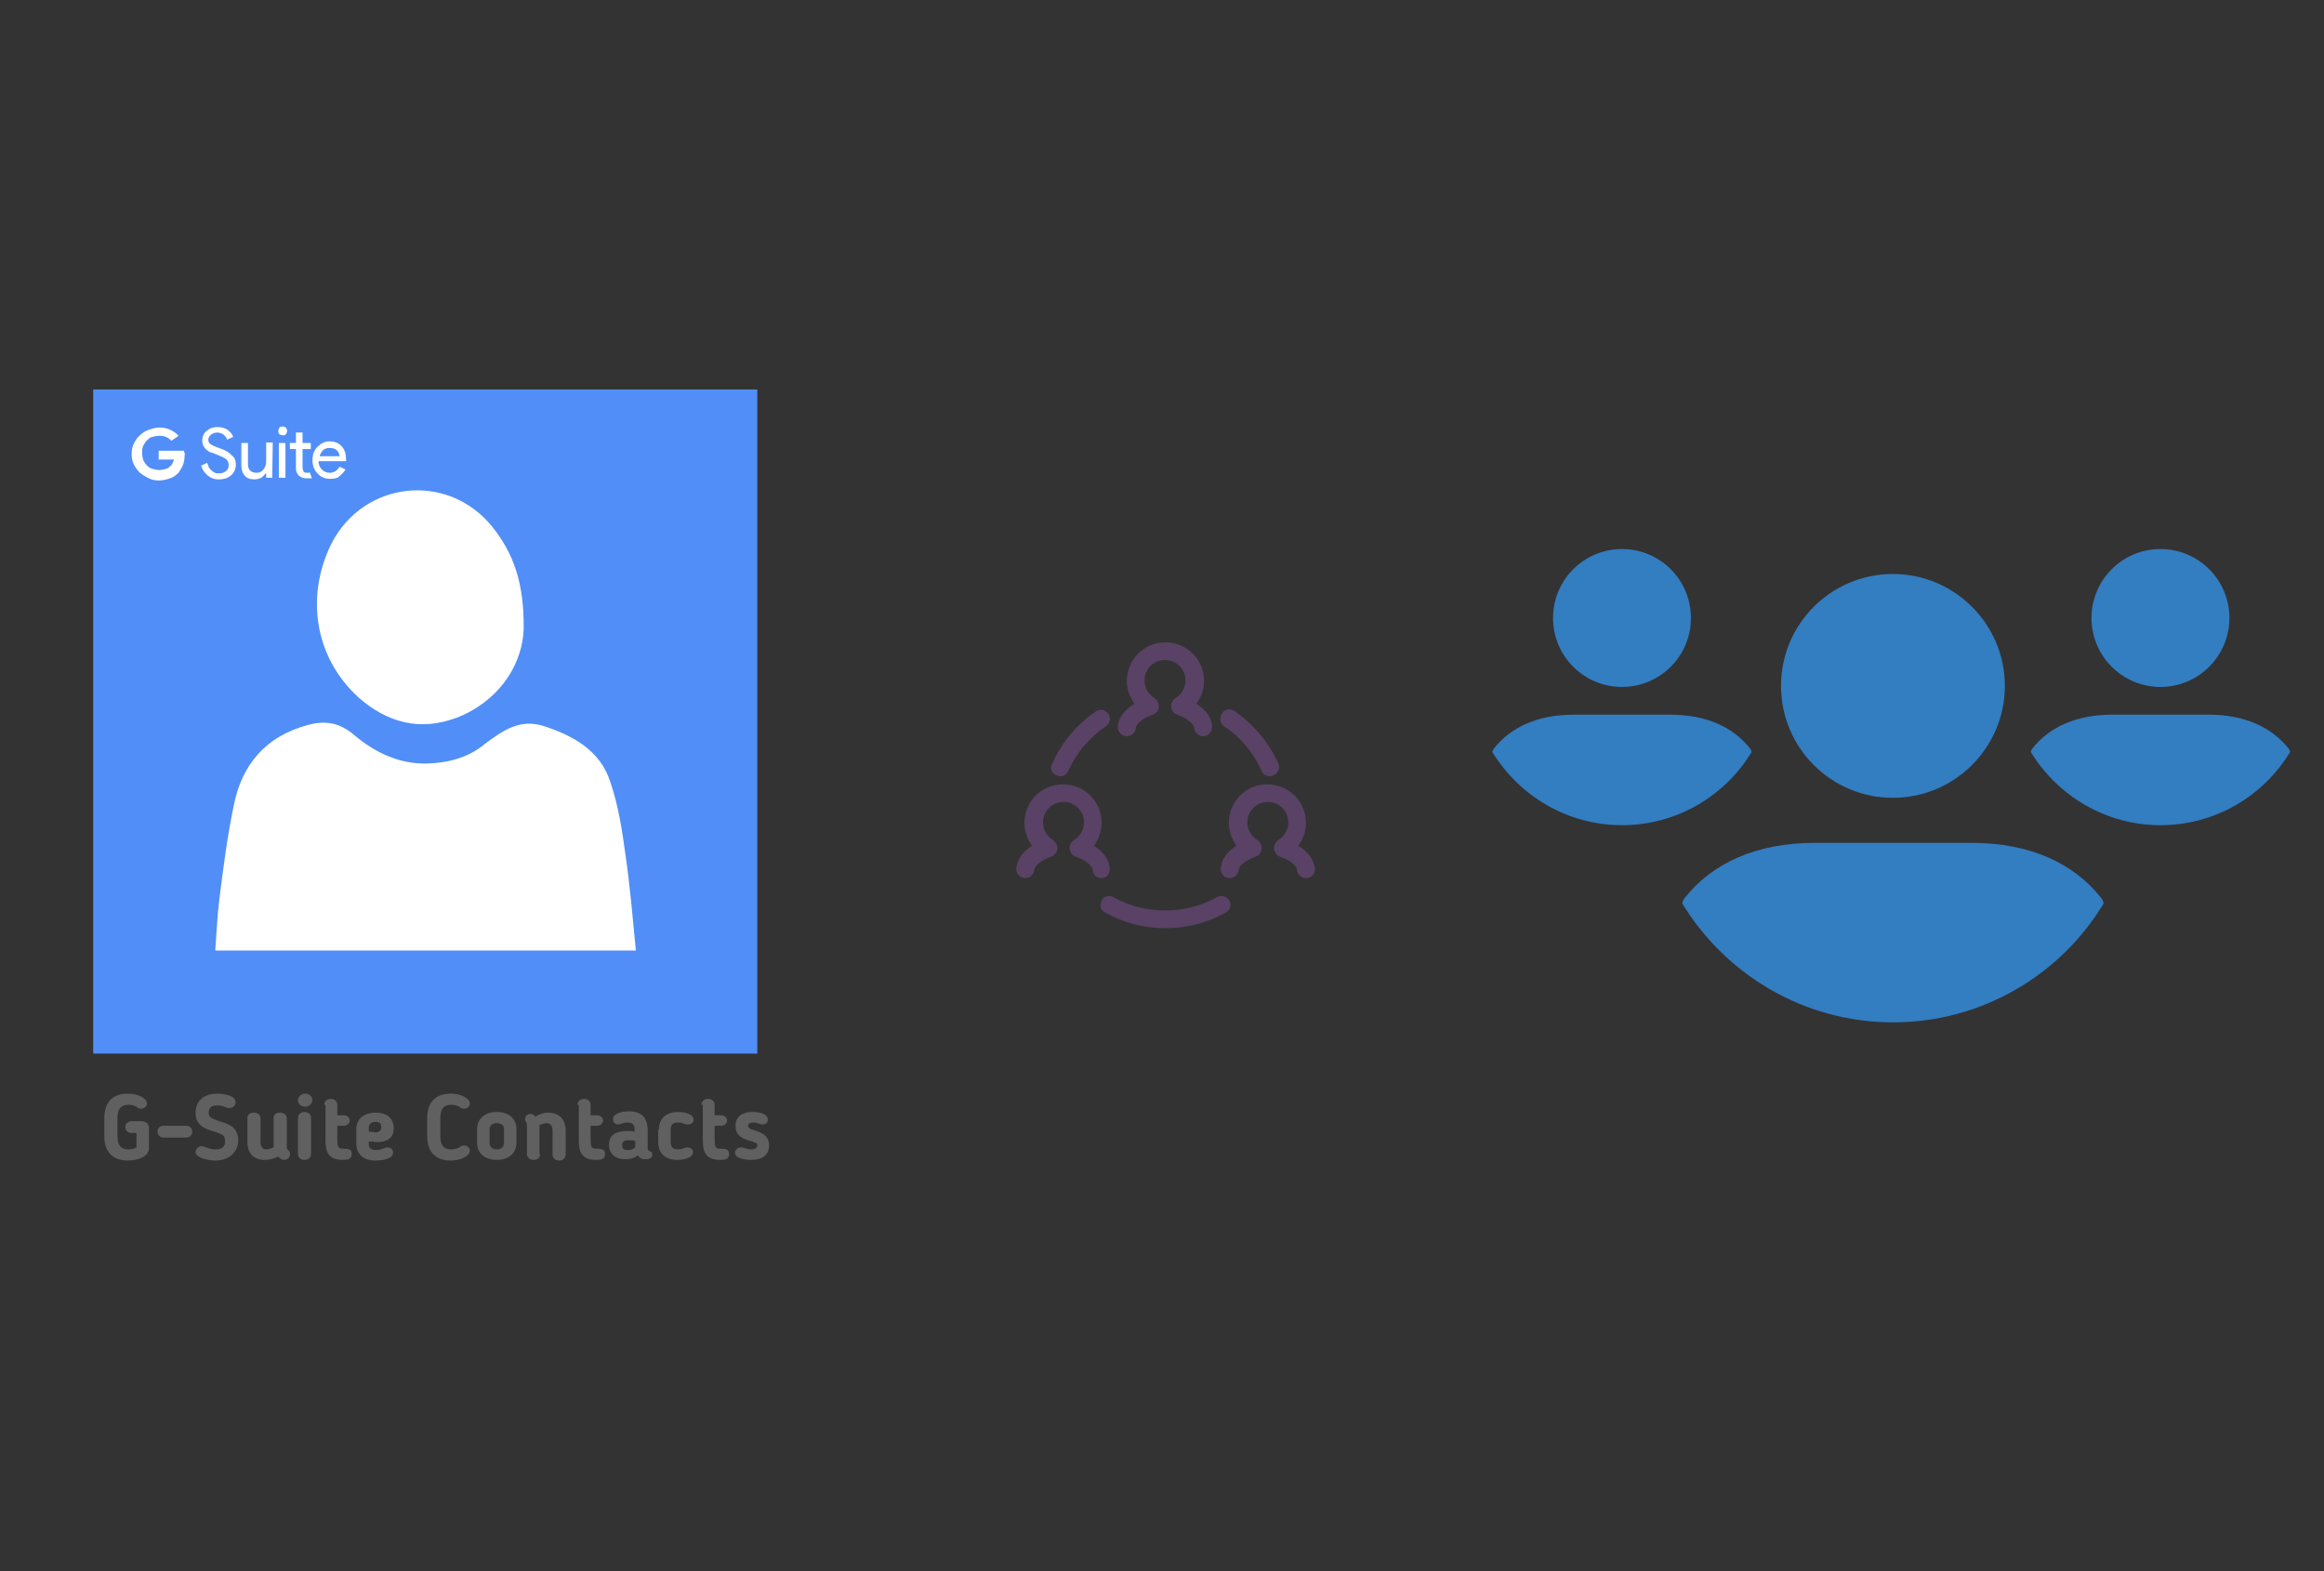 ﻿<?xml version="1.0" encoding="utf-8"?>
<!DOCTYPE svg PUBLIC "-//W3C//DTD SVG 1.1//EN" "http://www.w3.org/Graphics/SVG/1.1/DTD/svg11.dtd">
<svg x="0" y="0" width="392" height="265" xml="http://www.w3.org/XML/1998/namespace" xmlns="http://www.w3.org/2000/svg" xmlns:xlink="http://www.w3.org/1999/xlink" xmlns:xml="http://www.w3.org/XML/1998/namespace" version="1.1">
  <rect width="100%" height="100%" fill="#333333" stroke="none"/>
  <svg x="246" y="57" width="146" height="151" viewBox="0, 0, 249.8, 257.7" xml:space="preserve" id="Layer_1" enable-background="new 0 0 249.8 257.7" xmlns="http://www.w3.org/2000/svg" xmlns:xlink="http://www.w3.org/1999/xlink" xmlns:xml="http://www.w3.org/XML/1998/namespace" version="1.1">
    <g>
      <g>
        <g>
          <path d="M93.1 100.1 C93.1 82.2 107.6 67.8 125.4 67.8 C143.2 67.8 157.7 82.3 157.7 100.1 C157.7 117.9 143.2 132.4 125.4 132.4 C107.6 132.4 93.1 118 93.1 100.1 z M148.1 145.4 L102.8 145.4 C85.9 145.4 73.2 151.3 65.3 161.3 C64.9 161.8 64.7 162.3 64.6 162.9 C77.1 183.4 99.7 197.2 125.4 197.2 C151.1 197.2 173.8 183.5 186.2 162.9 C186.1 162.3 185.9 161.8 185.5 161.3 C177.6 151.3 165 145.4 148.1 145.4 z M202.6 100.4 C213.6 100.4 222.5 91.5 222.5 80.5 C222.5 69.5 213.6 60.6 202.6 60.6 C191.6 60.6 182.7 69.5 182.7 80.5 C182.7 91.5 191.6 100.4 202.6 100.4 z M216.5 108.4 L188.7 108.4 C178.3 108.4 170.5 112 165.6 118.2 C165.4 118.5 165.2 118.8 165.2 119.2 C172.9 131.8 186.8 140.3 202.6 140.3 C218.4 140.3 232.3 131.9 240 119.2 C240 118.9 239.8 118.5 239.6 118.2 C234.7 112 226.9 108.4 216.5 108.4 z M47.2 100.4 C58.2 100.4 67.1 91.5 67.1 80.5 C67.1 69.5 58.2 60.6 47.2 60.6 C36.2 60.6 27.3 69.5 27.3 80.5 C27.3 91.5 36.2 100.4 47.2 100.4 z M61.1 108.4 L33.3 108.4 C22.9 108.4 15.1 112 10.2 118.2 C10 118.5 9.8 118.8 9.8 119.2 C17.5 131.8 31.4 140.3 47.2 140.3 C63 140.3 76.9 131.9 84.6 119.2 C84.6 118.9 84.4 118.5 84.2 118.2 C79.3 112 71.6 108.4 61.1 108.4 z" style="fill:#337DC1;" />
        </g>
      </g>
    </g>
  </svg>
  <svg x="146" y="82" width="101" height="101" viewBox="0, 0, 68, 125.7" xml:space="preserve" id="Layer_1#1" enable-background="new 0 0 68 125.7" xmlns="http://www.w3.org/2000/svg" xmlns:xlink="http://www.w3.org/1999/xlink" xmlns:xml="http://www.w3.org/XML/1998/namespace" version="1.1">
    <g>
      <path d="M11.2 60.7 C11.4 60.8 11.7 60.9 12 60.9 C12.8 60.9 13.4 60.5 13.7 59.8 C15.4 56 18.1 52.8 21.6 50.4 C22.5 49.8 22.7 48.6 22.1 47.8 C21.5 46.9 20.3 46.7 19.5 47.3 C15.5 50 12.3 53.8 10.3 58.3 C9.8 59.2 10.2 60.3 11.2 60.7 z" style="fill:#594265;" />
      <path d="M24.1 50.6 C24.1 51.7 25 52.5 26 52.5 C27 52.5 27.9 51.6 27.9 50.6 C27.9 50.2 29 48.8 31.4 48 C32.1 47.8 32.6 47.2 32.7 46.4 C32.8 45.7 32.4 44.9 31.8 44.5 C30.5 43.7 29.7 42.3 29.7 40.8 C29.7 38.4 31.6 36.5 34 36.5 C36.4 36.5 38.3 38.4 38.3 40.8 C38.3 42.3 37.5 43.7 36.2 44.5 C35.6 44.9 35.2 45.6 35.3 46.4 C35.4 47.1 35.9 47.8 36.6 48 C39 48.8 40.1 50.2 40.1 50.6 C40.1 51.7 41 52.5 42 52.5 C43 52.5 43.9 51.6 43.9 50.6 C43.9 48.8 42.7 47 40.6 45.7 C41.6 44.3 42.2 42.6 42.2 40.9 C42.2 36.4 38.6 32.8 34.1 32.8 C29.6 32.8 26 36.4 26 40.9 C26 42.6 26.6 44.3 27.6 45.7 C25.4 47 24.1 48.9 24.1 50.6 z" style="fill:#594265;" />
      <path d="M46.4 50.4 C49.9 52.7 52.6 56 54.3 59.8 C54.6 60.5 55.3 60.9 56 60.9 C56.3 60.9 56.5 60.8 56.8 60.7 L56.8 60.7 C57.8 60.3 58.2 59.1 57.8 58.2 C55.8 53.8 52.6 50 48.6 47.2 C47.7 46.6 46.5 46.8 46 47.7 C45.3 48.6 45.6 49.8 46.4 50.4 z" style="fill:#594265;" />
      <path d="M22.4 80.4 C22.4 78.6 21.2 76.8 19.1 75.5 C20.1 74.1 20.7 72.4 20.7 70.7 C20.7 66.2 17.1 62.6 12.6 62.6 C8.1 62.6 4.5 66.2 4.5 70.7 C4.5 72.4 5.1 74.1 6.1 75.5 C4 76.8 2.8 78.7 2.8 80.4 C2.8 81.5 3.7 82.3 4.7 82.3 C5.7 82.3 6.6 81.4 6.6 80.4 C6.6 80 7.7 78.6 10.1 77.8 C10.8 77.6 11.3 76.9 11.4 76.2 C11.5 75.5 11.1 74.7 10.5 74.3 C9.2 73.5 8.4 72.1 8.4 70.6 C8.4 68.2 10.3 66.3 12.7 66.3 C15.1 66.3 17 68.2 17 70.6 C17 72.1 16.2 73.5 14.9 74.3 C14.3 74.7 13.9 75.4 14 76.2 C14.1 76.9 14.6 77.6 15.3 77.8 C17.7 78.6 18.8 80 18.8 80.4 C18.8 81.5 19.7 82.3 20.7 82.3 C21.7 82.3 22.4 81.5 22.4 80.4 z" style="fill:#594265;" />
      <path d="M62 75.5 C63 74.1 63.6 72.4 63.6 70.7 C63.6 66.2 60 62.6 55.5 62.6 C51 62.6 47.4 66.2 47.4 70.7 C47.4 72.4 48 74.1 49 75.5 C46.9 76.8 45.7 78.7 45.7 80.4 C45.7 81.5 46.6 82.3 47.6 82.3 C48.6 82.3 49.5 81.4 49.5 80.4 C49.5 80 50.6 78.6 53 77.8 C53.7 77.6 54.2 76.9 54.3 76.2 C54.4 75.5 54 74.7 53.4 74.3 C52.1 73.5 51.3 72.1 51.3 70.6 C51.3 68.2 53.2 66.3 55.6 66.3 C58 66.3 59.9 68.2 59.9 70.6 C59.9 72.1 59.1 73.5 57.8 74.3 C57.2 74.7 56.8 75.4 56.9 76.2 C57 76.9 57.5 77.6 58.2 77.8 C60.6 78.6 61.7 80 61.7 80.4 C61.7 81.5 62.6 82.3 63.6 82.3 C64.7 82.3 65.5 81.4 65.5 80.4 C65.4 78.6 64.1 76.8 62 75.5 z" style="fill:#594265;" />
      <path d="M46.3 86.1 C45.8 86 45.3 86 44.9 86.3 C38.3 90 29.8 90 23.2 86.3 C22.8 86 22.2 86 21.8 86.1 C21.3 86.2 20.9 86.6 20.7 87 C20.5 87.4 20.4 88 20.5 88.4 C20.6 88.9 21 89.3 21.4 89.5 C25.3 91.7 29.7 92.8 34.1 92.8 C38.5 92.8 42.9 91.7 46.8 89.5 C47.2 89.3 47.6 88.8 47.7 88.4 C47.8 87.9 47.8 87.4 47.5 87 C47.2 86.5 46.8 86.2 46.3 86.1 z" style="fill:#594265;" />
    </g>
  </svg>
  <svg x="0" y="57" width="146" height="151" viewBox="0, 0, 131.9, 125.7" xml:space="preserve" id="Layer_1#2" enable-background="new 0 0 131.9 125.7" xmlns="http://www.w3.org/2000/svg" xmlns:xlink="http://www.w3.org/1999/xlink" xmlns:xml="http://www.w3.org/XML/1998/namespace" version="1.1">
    <g>
      <g>
        <rect x="23.7" y="10.1" width="84.2" height="89.9" style="fill:white;" />
        <path d="M14.2 2.5 C14.2 36.2 14.2 70 14.2 103.7 C47.9 103.7 81.7 103.7 115.4 103.7 C115.4 70 115.4 36.2 115.4 2.5 C81.7 2.5 48 2.5 14.2 2.5 z M50.5 26 C55.4 16.4 68.2 15 75 23.4 C78.2 27.4 79.9 31.9 79.8 39.1 C79.6 43.8 76.8 49.2 70.6 52.1 C65 54.6 59.9 53.7 55.3 50 C48.2 44.1 46.3 34.5 50.5 26 z M32.8 88 C33 85.4 33.1 82.9 33.4 80.4 C34 75.6 34.6 70.8 35.6 66 C36.8 59.7 40.5 55.3 47 53.6 C49.6 52.9 51.8 53.3 53.9 55.1 C57.1 57.8 60.8 59.6 65.1 59.5 C68.3 59.4 71.4 58.6 73.9 56.5 C76.6 54.5 79.2 52.6 82.9 53.8 C87.5 55.3 91.5 57.6 93 62.3 C94.2 65.8 94.8 69.6 95.3 73.3 C96 78.1 96.4 82.9 96.9 88 C75.3 88 54.2 88 32.8 88 z" style="fill:#518EF8;" />
        <g>
          <path d="M17.9 116.3 C17.9 117.5 18.3 118.3 19.6 118.3 C20.1 118.3 20.4 118.2 20.8 118 L20.8 115.8 L20 115.8 C19.5 115.8 19.1 115.4 19.1 114.9 C19.1 114.4 19.5 114 20 114 L21.5 114 C22.1 114 22.7 114.3 22.7 115 L22.7 118.1 C22.7 119.4 21 120 19.5 120 C17 120 15.9 118.5 15.9 116.3 L15.9 113.5 C15.9 111.3 17 109.8 19.5 109.8 C21 109.8 22.4 110.5 22.4 111.3 C22.4 111.7 22 112.1 21.5 112.1 C21.2 112.1 21.1 112 20.9 111.9 L20.8 111.8 C20.4 111.6 20.1 111.5 19.6 111.5 C18.3 111.5 17.9 112.3 17.9 113.5 L17.9 116.3 z" style="fill:#606060;" />
          <path d="M28.4 116.5 L24.9 116.5 C24.4 116.5 24 116.1 24 115.6 C24 115.1 24.4 114.7 24.9 114.7 L28.4 114.7 C28.9 114.7 29.3 115.1 29.3 115.6 C29.3 116.1 28.9 116.5 28.4 116.5 z" style="fill:#606060;" />
          <path d="M33.7 116 C33.4 115.9 33.1 115.7 32.7 115.6 C31.3 115.2 29.8 114.7 29.8 112.7 C29.8 110.9 31.1 109.8 33.1 109.8 C33.9 109.8 35.9 110 35.9 111.1 C35.9 111.6 35.5 112 34.9 112 C34.6 112 34.5 111.9 34.2 111.8 C33.9 111.7 33.6 111.6 33.1 111.6 C32.4 111.6 31.8 111.8 31.8 112.7 C31.8 113.3 32.2 113.5 32.4 113.6 C32.8 113.8 33.1 113.9 33.4 114 C34.8 114.4 36.3 114.9 36.3 116.9 C36.3 118.8 34.8 120 32.8 120 C31.8 120 29.8 119.6 29.8 118.7 C29.8 118.3 30.2 117.8 30.7 117.8 C30.9 117.8 31.1 117.9 31.4 118 C31.7 118.1 32.2 118.3 32.8 118.3 C33.8 118.3 34.3 117.9 34.3 117.1 C34.3 116.3 34 116.1 33.7 116 z" style="fill:#606060;" />
          <path d="M40.3 119.9 C38.6 119.9 37.7 118.8 37.7 117.2 L37.7 113.5 C37.7 113 38.1 112.7 38.7 112.7 C39.3 112.7 39.7 113.1 39.7 113.5 L39.7 117.2 C39.7 117.9 40 118.3 40.6 118.3 C40.9 118.3 41.2 118.2 41.7 118 C41.7 117.9 41.7 117.8 41.7 117.7 L41.7 113.5 C41.7 113 42 112.7 42.7 112.7 C43.3 112.7 43.7 113.1 43.7 113.5 L43.7 118 C43.7 118.2 43.8 118.3 44 118.5 C44.1 118.6 44.2 118.8 44.2 119 C44.2 119.6 43.7 119.9 43.3 119.9 C42.9 119.9 42.7 119.7 42.4 119.4 C41.6 119.8 40.9 119.9 40.3 119.9 z" style="fill:#606060;" />
          <path d="M46.5 111.8 C45.9 111.8 45.4 111.4 45.4 110.8 C45.4 110.3 45.9 109.8 46.5 109.8 C47.1 109.8 47.6 110.2 47.6 110.8 C47.6 111.3 47.1 111.8 46.5 111.8 z M47.4 119 C47.4 119.5 47 119.9 46.4 119.9 C45.8 119.9 45.4 119.5 45.4 119 L45.4 113.5 C45.4 113 45.8 112.6 46.4 112.6 C47 112.6 47.4 113 47.4 113.5 L47.4 119 z" style="fill:#606060;" />
          <path d="M49.4 111.5 C49.4 111 49.8 110.6 50.4 110.6 C51 110.6 51.4 111 51.4 111.5 L51.4 113.1 L52.4 113.1 C52.9 113.1 53.3 113.5 53.3 113.9 C53.3 114.3 52.9 114.7 52.4 114.7 L51.4 114.7 L51.4 116.8 C51.4 117.8 51.5 118.2 52.2 118.2 C52.3 118.2 52.4 118.2 52.4 118.2 C53.3 118.2 53.6 118.4 53.6 119 C53.6 119.8 53 119.9 52.3 119.9 C50.1 119.9 49.6 118.8 49.6 116.9 L49.6 111.5 z" style="fill:#606060;" />
          <path d="M56.2 117.1 L56.2 117.6 C56.2 118.1 56.6 118.4 57.3 118.4 C57.7 118.4 58.1 118.3 58.6 118.1 C58.7 118.1 58.8 118 59 118 C59.7 118 59.9 118.4 59.9 118.8 C59.9 119.8 58.1 120 57.2 120 C55.3 120 54.3 118.9 54.3 117.5 L54.3 115.2 C54.3 113.8 55.3 112.7 57.3 112.7 C59.1 112.7 60 113.7 60 115.1 C60 116.4 59.2 117.2 57.3 117.2 C56.9 117.1 56.6 117.1 56.2 117.1 z M57.2 114.1 C56.5 114.1 56.2 114.5 56.2 115 L56.2 115.6 C56.6 115.6 57.1 115.7 57.2 115.7 C57.7 115.7 58.1 115.5 58.1 114.9 C58.1 114.3 57.8 114.1 57.2 114.1 z" style="fill:#606060;" />
          <path d="M67.1 116.3 C67.1 117.5 67.5 118.3 68.8 118.3 C69.2 118.3 69.6 118.2 70 118 L70.1 117.9 C70.3 117.8 70.4 117.7 70.7 117.7 C71.2 117.7 71.6 118.1 71.6 118.5 C71.6 119.3 70.2 120 68.7 120 C66.2 120 65.1 118.5 65.1 116.3 L65.1 113.5 C65.1 111.3 66.2 109.8 68.7 109.8 C70.2 109.8 71.6 110.5 71.6 111.3 C71.6 111.7 71.2 112.1 70.7 112.1 C70.4 112.1 70.3 112 70.1 111.9 L70 111.8 C69.6 111.6 69.3 111.5 68.8 111.5 C67.5 111.5 67.1 112.3 67.1 113.5 L67.1 116.3 z" style="fill:#606060;" />
          <path d="M72.7 117.3 L72.7 115.2 C72.7 113.7 73.8 112.6 75.7 112.6 C77.6 112.6 78.7 113.7 78.7 115.2 L78.7 117.3 C78.7 118.8 77.6 119.9 75.7 119.9 C73.8 119.9 72.7 118.8 72.7 117.3 z M76.8 117.3 L76.8 115.2 C76.8 114.6 76.4 114.3 75.7 114.3 C75 114.3 74.6 114.7 74.6 115.2 L74.6 117.3 C74.6 117.9 75 118.3 75.7 118.3 C76.4 118.3 76.8 117.9 76.8 117.3 z" style="fill:#606060;" />
          <path d="M82.3 119 C82.3 119.5 82 119.9 81.3 119.9 C80.7 119.9 80.3 119.5 80.3 119 L80.3 114.8 C80.3 114.3 80.2 114.3 80.2 114.2 C80 113.9 80 113.8 80 113.7 C80 113.2 80.4 112.9 80.9 112.9 C81.2 112.9 81.4 113.1 81.6 113.3 C82.2 112.9 82.9 112.7 83.5 112.7 C85.3 112.7 86.2 113.8 86.2 115.4 L86.2 119.1 C86.2 119.6 85.8 120 85.2 120 C84.6 120 84.2 119.6 84.2 119.1 L84.2 115.4 C84.2 114.7 83.8 114.3 83.3 114.3 C83 114.3 82.7 114.4 82.2 114.6 C82.2 114.7 82.2 114.8 82.2 114.9 L82.2 119 z" style="fill:#606060;" />
          <path d="M88 111.5 C88 111 88.4 110.6 89 110.6 C89.6 110.6 90 111 90 111.5 L90 113.1 L91 113.1 C91.5 113.1 91.9 113.5 91.9 113.9 C91.9 114.3 91.5 114.7 91 114.7 L90 114.7 L90 116.8 C90 117.8 90.1 118.2 90.8 118.2 C90.9 118.2 91 118.2 91 118.2 C91.9 118.2 92.2 118.4 92.2 119 C92.2 119.8 91.6 119.9 90.9 119.9 C88.7 119.9 88.2 118.8 88.2 116.9 L88.2 111.5 z" style="fill:#606060;" />
          <path d="M98.7 118.1 C98.7 118.5 98.9 118.5 99.1 118.6 C99.3 118.7 99.4 118.8 99.4 119.1 C99.4 119.5 99.1 119.8 98.4 119.8 C97.9 119.8 97.5 119.7 97.2 119.2 C96.7 119.6 96.1 119.8 95.3 119.8 C93.7 119.8 92.8 118.9 92.8 117.6 L92.8 117.6 C92.8 116.2 93.7 115.5 95.6 115.5 C96 115.5 96.3 115.5 96.7 115.6 L96.7 115.2 C96.7 114.5 96.3 114.2 95.6 114.2 C95.2 114.2 95 114.3 94.7 114.4 C94.6 114.4 94.4 114.5 94.2 114.5 C93.6 114.5 93.4 114 93.4 113.7 C93.4 112.9 94.6 112.5 95.8 112.5 C97.8 112.5 98.7 113.5 98.7 115.4 L98.7 118.1 z M94.8 117.7 L94.8 117.7 C94.8 118.2 95.1 118.4 95.7 118.4 C96.1 118.4 96.4 118.3 96.8 118 L96.8 117 C96.4 116.9 96.1 116.9 95.8 116.9 C95 116.9 94.8 117.2 94.8 117.7 z" style="fill:#606060;" />
          <path d="M100.4 115.3 C100.4 113.8 101.3 112.6 103.3 112.6 C104.1 112.6 105.7 112.8 105.7 113.8 C105.7 114.1 105.5 114.5 104.8 114.5 C104.7 114.5 104.5 114.5 104.3 114.4 C104 114.3 103.8 114.2 103.3 114.2 C102.5 114.2 102.2 114.6 102.2 115.3 L102.2 117.2 C102.2 117.9 102.5 118.3 103.3 118.3 C103.7 118.3 104 118.2 104.3 118.1 C104.4 118 104.5 118 104.7 118 C105.4 118 105.6 118.4 105.6 118.7 C105.6 119.7 104 119.9 103.2 119.9 C101.2 119.9 100.3 118.7 100.3 117.2 L100.3 115.3 z" style="fill:#606060;" />
          <path d="M106.9 111.5 C106.9 111 107.3 110.6 107.9 110.6 C108.5 110.6 108.9 111 108.9 111.5 L108.9 113.1 L109.9 113.1 C110.4 113.1 110.8 113.5 110.8 113.9 C110.8 114.3 110.4 114.7 109.9 114.7 L108.9 114.7 L108.9 116.8 C108.9 117.8 109 118.2 109.7 118.2 C109.8 118.2 109.9 118.2 109.9 118.2 C110.8 118.2 111.1 118.4 111.1 119 C111.1 119.8 110.5 119.9 109.8 119.9 C107.6 119.9 107.1 118.8 107.1 116.9 L107.1 111.5 z" style="fill:#606060;" />
          <path d="M114.7 112.6 C115.6 112.6 117 112.8 117 113.8 C117 114.4 116.5 114.5 116.2 114.5 C115.7 114.5 115.5 114.2 114.8 114.2 C114.3 114.2 114 114.4 114 114.7 C114 114.9 114.1 115 114.4 115.2 C115.4 115.6 117.2 115.8 117.2 117.7 C117.2 119.1 116.2 119.9 114.5 119.9 C113.6 119.9 112 119.7 112 118.8 C112 118.4 112.4 118 112.9 118 C113.4 118 113.8 118.3 114.5 118.3 C115 118.3 115.4 118.1 115.4 117.7 C115.4 117.4 115.3 117.3 115.1 117.3 C114.2 116.8 112.1 116.8 112.1 114.8 C112 113.5 112.9 112.6 114.7 112.6 z" style="fill:#606060;" />
        </g>
      </g>
      <g id="view_and_manage_3_">
        <g transform="translate(-29.049, -393.193)" id="layer1_37_">
          <g>
            <g transform="matrix(0.84, 0, 0, 0.84, 29.12, 393.348)" id="XMLID_14_">
              <g id="XMLID_15_">
                <path d="M31 12.1 C30.7 11.8 30.4 11.5 30 11.4 C29.6 11.2 29.2 11.2 28.7 11.2 C28.3 11.2 27.9 11.3 27.5 11.4 C27.1 11.5 26.8 11.8 26.6 12 C26.3 12.3 26.1 12.6 25.9 13 C25.7 13.4 25.7 13.8 25.7 14.3 C25.7 14.8 25.8 15.2 25.9 15.6 C26.1 16 26.3 16.3 26.6 16.6 C26.9 16.9 27.2 17.1 27.6 17.2 C28 17.3 28.4 17.4 28.8 17.4 C29.2 17.4 29.6 17.3 30 17.2 C30.4 17.1 30.6 16.9 30.8 16.7 C31 16.6 31.1 16.4 31.2 16.2 C31.3 16 31.4 15.7 31.5 15.5 L28.7 15.5 L28.7 13.9 L33.3 13.9 C33.3 14 33.3 14.1 33.4 14.3 C33.5 14.5 33.4 14.6 33.4 14.8 C33.4 15.4 33.3 16 33.1 16.5 C32.9 17 32.6 17.5 32.3 17.9 C31.9 18.3 31.4 18.7 30.8 18.9 C30.2 19.1 29.5 19.3 28.8 19.3 C28.1 19.3 27.5 19.2 26.9 18.9 C26.3 18.6 25.8 18.3 25.3 17.9 C24.9 17.5 24.5 17 24.2 16.4 C23.9 15.8 23.8 15.2 23.8 14.5 C23.8 13.8 23.9 13.2 24.2 12.6 C24.5 12 24.8 11.5 25.3 11.1 C25.7 10.7 26.3 10.3 26.9 10.1 C27.5 9.9 28.1 9.7 28.8 9.7 C29.6 9.7 30.2 9.8 30.8 10.1 C31.4 10.4 31.9 10.7 32.3 11.2 L31 12.1 z" id="XMLID_22_" style="fill:white;" />
                <g id="XMLID_16_">
                  <path d="M42.7 16.4 C42.7 17.2 42.4 17.9 41.8 18.4 C41.2 18.9 40.5 19.1 39.6 19.1 C38.8 19.1 38.2 18.9 37.6 18.4 C37 17.9 36.6 17.3 36.4 16.6 L37.5 16.1 C37.6 16.4 37.7 16.6 37.8 16.9 C37.9 17.1 38.1 17.3 38.3 17.5 C38.5 17.7 38.7 17.8 38.9 17.9 C39.1 18 39.4 18 39.6 18 C40.1 18 40.6 17.9 40.9 17.6 C41.3 17.3 41.4 16.9 41.4 16.5 C41.4 16.1 41.3 15.8 41 15.5 C40.7 15.2 40.2 15 39.5 14.7 C38.8 14.4 38.3 14.2 38.1 14.2 C37.1 13.7 36.6 13 36.6 12 C36.6 11.3 36.9 10.7 37.4 10.3 C38 9.8 38.6 9.6 39.4 9.6 C40.1 9.6 40.7 9.8 41.2 10.1 C41.7 10.5 42.1 10.9 42.2 11.4 L41.1 11.9 C41 11.5 40.8 11.3 40.5 11 C40.2 10.8 39.8 10.6 39.4 10.6 C38.9 10.6 38.5 10.7 38.2 11 C37.9 11.2 37.7 11.6 37.7 11.9 C37.7 12.2 37.8 12.5 38.1 12.7 C38.4 12.9 39 13.2 39.9 13.5 C40.8 13.8 41.5 14.2 41.9 14.7 C42.5 15.1 42.7 15.7 42.7 16.4 z" id="XMLID_21_" style="fill:white;" />
                  <path d="M49.3 18.8 L48.2 18.8 L48.2 18 L48.1 18 C47.9 18.3 47.6 18.6 47.3 18.8 C46.9 19 46.5 19.1 46.1 19.1 C45.3 19.1 44.7 18.9 44.3 18.4 C43.9 18 43.7 17.3 43.7 16.5 L43.7 12.5 L44.9 12.5 L44.9 16.4 C44.9 17.4 45.5 17.9 46.5 17.9 C47 17.9 47.4 17.7 47.7 17.3 C48 16.9 48.2 16.5 48.2 15.9 L48.2 12.4 L49.4 12.4 L49.3 18.8 L49.3 18.8 z" id="XMLID_20_" style="fill:white;" />
                  <path d="M52 10.3 C52 10.5 51.9 10.7 51.8 10.9 C51.6 11.1 51.4 11.1 51.2 11.1 C51 11.1 50.8 11 50.6 10.9 C50.4 10.7 50.4 10.5 50.4 10.3 C50.4 10.1 50.5 9.9 50.6 9.7 C50.8 9.5 51 9.5 51.2 9.5 C51.4 9.5 51.6 9.6 51.8 9.7 C51.9 9.9 52 10.1 52 10.3 z M51.7 12.5 L51.7 18.8 L50.5 18.8 L50.5 12.5 L51.7 12.5 z" id="XMLID_19_" style="fill:white;" />
                  <path d="M55.4 18.9 C54.9 18.9 54.5 18.7 54.1 18.4 C53.8 18.1 53.6 17.6 53.6 17.1 L53.6 13.6 L52.5 13.6 L52.5 12.5 L53.6 12.5 L53.6 10.6 L54.8 10.6 L54.8 12.5 L56.3 12.5 L56.3 13.6 L54.8 13.6 L54.8 16.8 C54.8 17.2 54.9 17.5 55 17.7 C55.2 17.9 55.4 17.9 55.6 17.9 C55.7 17.9 55.8 17.9 55.9 17.9 C56 17.9 56.1 17.8 56.1 17.8 L56.5 18.9 C56.2 18.9 55.8 18.9 55.4 18.9 L55.4 18.9 z" id="XMLID_18_" style="fill:white;" />
                  <path d="M59.8 19 C58.9 19 58.1 18.7 57.5 18 C56.9 17.4 56.6 16.6 56.6 15.6 C56.6 14.6 56.9 13.8 57.5 13.2 C58.1 12.6 58.8 12.2 59.7 12.2 C60.6 12.2 61.4 12.5 61.9 13.1 C62.5 13.7 62.7 14.6 62.7 15.7 L62.7 15.8 L57.7 15.8 C57.7 16.4 57.9 16.9 58.3 17.3 C58.7 17.7 59.2 17.9 59.7 17.9 C60.5 17.9 61.1 17.5 61.5 16.8 L62.6 17.3 C62.3 17.8 61.9 18.2 61.4 18.6 C61.1 18.9 60.5 19 59.8 19 L59.8 19 z M57.9 14.9 L61.5 14.9 C61.5 14.5 61.3 14.1 61 13.8 C60.7 13.5 60.2 13.4 59.7 13.4 C59.2 13.4 58.9 13.5 58.5 13.8 C58.3 14.1 58 14.4 57.9 14.9 z" id="XMLID_17_" style="fill:white;" />
                </g>
              </g>
            </g>
          </g>
        </g>
      </g>
    </g>
  </svg>
</svg>